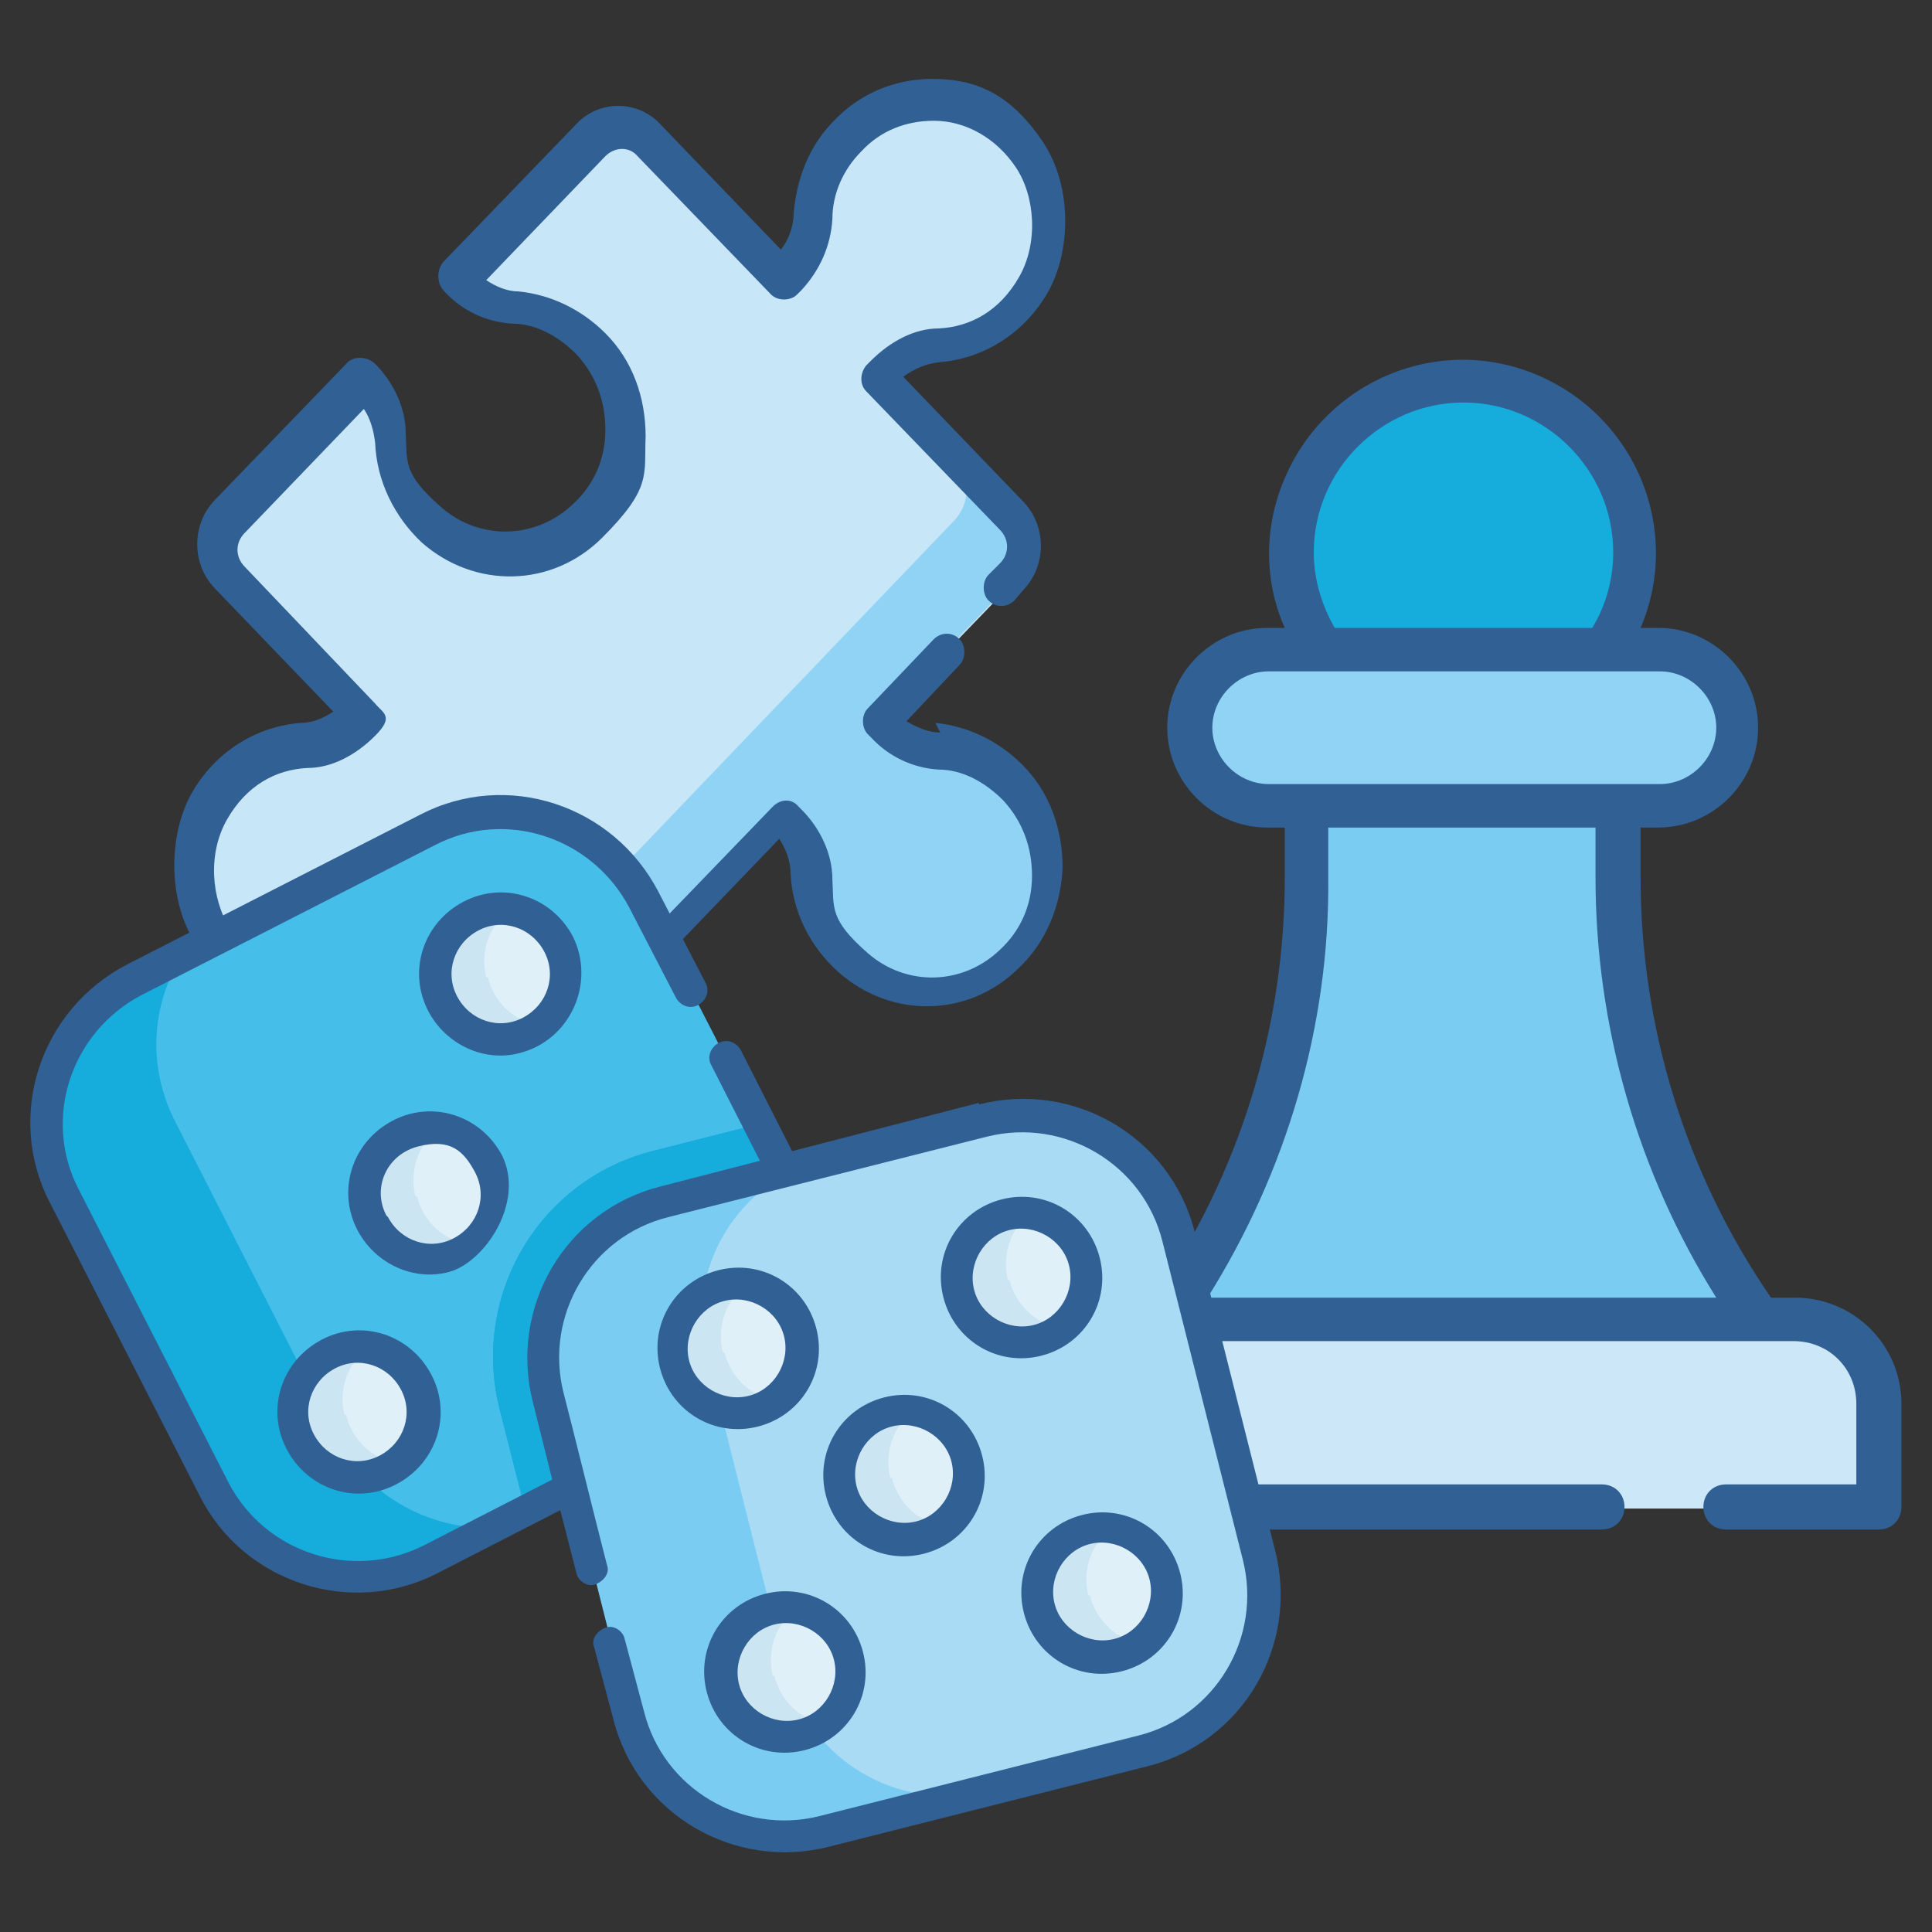 <?xml version="1.0" encoding="UTF-8"?>
<svg id="UALjoven_Semana_Ciencia_2025" xmlns="http://www.w3.org/2000/svg" version="1.1" viewBox="0 0 120 120">
  <rect x="0" y="0" width="120" height="120" fill="#333333" stroke="none"/>
  <!-- Generator: Adobe Illustrator 29.8.2, SVG Export Plug-In . SVG Version: 2.1.1 Build 3)  -->
  <defs>
    <style>
      .st0 {
        fill: #316094;
      }

      .st1 {
        fill: #a9dcf4;
      }

      .st2 {
        fill: #7accf3;
      }

      .st3 {
        fill: #c7e6f8;
      }

      .st4 {
        fill: #e0f0f8;
      }

      .st5 {
        fill: #cbe5f3;
      }

      .st6 {
        fill: #cce8f8;
      }

      .st7 {
        fill: #90d3f4;
      }

      .st8 {
        fill: #45bfe9;
      }

      .st9 {
        fill: #16acdc;
      }
    </style>
  </defs>
  <g id="peon">
    <path class="st9" d="M101.5,34.3c0,2.2-.6,4.3-1.9,6h-17.5c-3.3-4.8-2.1-11.5,2.7-14.8,4.8-3.3,11.5-2.1,14.8,2.7,1.2,1.8,1.9,3.9,1.9,6Z"/>
    <path class="st7" d="M107.8,45.2c0,2.7-2.2,4.8-4.8,4.8h-24.3c-2.7,0-4.8-2.2-4.8-4.8,0-2.7,2.2-4.8,4.8-4.8h24.3c2.7,0,4.8,2.2,4.8,4.8Z"/>
    <path class="st6" d="M70.4,82h41c2.9,0,5.3,2.4,5.3,5.3h0v6.4h-51.5v-6.4c0-2.9,2.4-5.3,5.3-5.3h0Z"/>
    <path class="st2" d="M100.5,54.5v-4.5h-19.3v4.5c0,9.8-3,19.4-8.7,27.5h36.8c-5.7-8-8.7-17.6-8.7-27.5Z"/>
    <path class="st0" d="M111.4,80.6h-1.4c-5.3-7.7-8.1-16.8-8.1-26.1v-3.1h1.1c3.4,0,6.2-2.8,6.2-6.2s-2.8-6.2-6.2-6.2h-1.1c2.6-6.1-.3-13.1-6.4-15.7-6.1-2.6-13.1.3-15.7,6.4-1.3,3-1.3,6.4,0,9.3h-1.1c-3.4,0-6.2,2.8-6.2,6.2,0,3.4,2.8,6.2,6.2,6.2h1.1v3.1c0,9.3-2.8,18.4-8.1,26.1h-1.4c-3.7,0-6.6,3-6.6,6.6v6.4c0,.8.6,1.4,1.4,1.4h34.4c.8,0,1.4-.6,1.4-1.4s-.6-1.4-1.4-1.4h-33v-5c0-2.2,1.7-3.9,3.9-3.9h41c2.2,0,3.9,1.7,3.9,3.9v5h-8.1c-.8,0-1.4.6-1.4,1.4s.6,1.4,1.4,1.4h9.5c.8,0,1.4-.6,1.4-1.4v-6.4c0-3.7-3-6.6-6.6-6.6h0ZM81.6,34.3c0-5.1,4.2-9.3,9.3-9.3s9.3,4.2,9.3,9.3c0,1.6-.4,3.2-1.3,4.7h-16c-.8-1.4-1.3-3-1.3-4.7ZM75.3,45.2c0-1.9,1.6-3.5,3.5-3.5h24.3c1.9,0,3.5,1.6,3.5,3.5,0,1.9-1.6,3.5-3.5,3.5h-24.3c-1.9,0-3.5-1.6-3.5-3.5h0ZM75,80.6c4.9-7.8,7.6-16.9,7.5-26.1v-3.1h16.6v3.1c0,9.2,2.6,18.3,7.5,26.1h-31.7Z"/>
  </g>
  <g id="puzzle">
    <path class="st3" d="M36.9,21.6c-1.3-1.4-3-2.1-4.7-2.2-1.3,0-2.5-.7-3.5-1.7h0c0,0,0-.2,0-.3l8.2-8.5c1-1,2.6-1,3.6,0l8.3,8.6.3-.3c.9-1,1.5-2.2,1.6-3.6.1-1.8.8-3.6,2.1-4.9,2.9-3.1,7.7-3,10.6.2,2.5,2.9,2.6,7.4,0,10.3-1.4,1.6-3.2,2.4-5,2.5-1.3,0-2.5.7-3.4,1.7l-.3.3,8.3,8.6c1,1,1,2.7,0,3.8l-8.3,8.6.2.2c.9,1,2.2,1.6,3.5,1.7,1.7.1,3.4.8,4.7,2.2,2.9,3.1,2.9,8-.2,11-2.8,2.7-7.1,2.7-9.8,0-1.5-1.4-2.3-3.3-2.4-5.2,0-1.4-.7-2.6-1.6-3.6l-.2-.2-8.3,8.6c-1,1-2.6,1-3.6,0l-8.1-8.5c0,0-.2,0-.3,0h0c-.9,1-1.5,2.2-1.6,3.6-.1,1.8-.8,3.6-2.1,4.9-2.9,3.1-7.7,3-10.6-.2-2.5-2.9-2.6-7.4,0-10.3,1.4-1.6,3.2-2.4,5-2.5,1.3,0,2.5-.7,3.4-1.7s0-.3,0-.4l-8.1-8.5c-1-1-1-2.7,0-3.8l8.2-8.5c0,0,.2,0,.3,0,.9,1,1.5,2.2,1.6,3.6.1,1.9.9,3.8,2.4,5.2,2.8,2.6,7.1,2.6,9.8,0,3.1-3,3.1-8,.2-11h0Z"/>
    <path class="st7" d="M58.3,46.6c-1.3,0-2.5-.7-3.5-1.7l-.2-.2,8.3-8.6c1-1,1-2.7,0-3.8l-3.6-3.8c1,1,1,2.7,0,3.8l-22.4,23.4c-1,1-2.6,1-3.6,0l3.6,3.8c1,1,2.6,1,3.6,0l8.3-8.6.2.2c.9,1,1.5,2.2,1.6,3.6.1,1.9.9,3.8,2.4,5.2,2.8,2.6,7.1,2.6,9.8,0,3.1-3,3.1-8,.2-11-1.3-1.4-3-2.1-4.7-2.2h0Z"/>
    <path class="st0" d="M58.4,45.5c-.7,0-1.4-.3-2.1-.7l3.3-3.5c.4-.4.4-1.2,0-1.6h0c-.5-.5-1.2-.4-1.6,0l-4.1,4.3c-.2.2-.3.5-.3.8,0,.3.1.6.3.8l.2.2c1.1,1.2,2.6,1.9,4.2,2,1.5,0,2.9.8,4,1.9,1.2,1.3,1.8,2.9,1.8,4.7,0,1.8-.7,3.4-2,4.6-2.3,2.2-5.8,2.3-8.2.2s-2.1-2.8-2.2-4.6c0-1.6-.8-3.2-1.9-4.3l-.2-.2c-.4-.5-1.1-.5-1.6,0l-8.3,8.6c-.5.6-1.5.6-2,0l-8.1-8.5c-.3-.3-.6-.4-1-.4h0c-.4,0-.7.1-1,.4-1.1,1.2-1.8,2.7-1.9,4.4,0,1.6-.7,3.1-1.8,4.2-1.2,1.3-2.8,1.9-4.5,1.9-2.1,0-3.9-1.1-5.1-3s-1.4-4.7-.2-6.8,3-3.1,5-3.2c1.5,0,3-.8,4.2-2s.5-1.4,0-2l-8.1-8.5c-.6-.6-.6-1.5,0-2.1l7.4-7.7c.4.6.6,1.3.7,2.1.1,2.4,1.2,4.6,2.9,6.2,3.3,2.9,8.1,2.8,11.2-.3s2.6-3.9,2.7-6.3c0-2.4-.8-4.7-2.5-6.4-1.5-1.5-3.4-2.4-5.4-2.6-.7,0-1.4-.3-2-.7l7.4-7.7c.6-.6,1.5-.6,2,0l8.3,8.6c.2.2.5.3.8.3h0c.3,0,.6-.1.8-.3l.3-.3c1.1-1.2,1.8-2.7,1.9-4.4,0-1.6.7-3.1,1.8-4.2,1.2-1.3,2.8-1.9,4.5-1.9,2,0,3.9,1.1,5.1,2.9s1.4,4.7.2,6.8-3,3.1-5,3.2c-1.5,0-3,.8-4.2,2l-.3.3c-.4.5-.4,1.2,0,1.6l8.3,8.6c.6.6.6,1.5,0,2.1l-.7.7c-.4.4-.4,1.2,0,1.6h0c.5.5,1.2.4,1.6,0l.6-.7c1.4-1.5,1.4-3.9,0-5.4l-7.5-7.8c.7-.5,1.4-.8,2.2-.9,2.7-.2,5.2-1.7,6.7-4.2s1.7-6.7-.3-9.6-4.1-3.8-6.8-3.8c-2.3,0-4.5.9-6.1,2.6-1.5,1.5-2.3,3.5-2.5,5.7,0,.8-.3,1.7-.8,2.3l-7.5-7.8c-1.4-1.5-3.8-1.5-5.2,0l-8.2,8.5c-.5.5-.5,1.4,0,1.9,1.1,1.2,2.6,1.9,4.2,2,1.5,0,2.9.8,4,1.9,0,0,0,0,0,0,1.2,1.3,1.8,2.9,1.8,4.7,0,1.8-.7,3.4-2,4.6-2.3,2.2-5.8,2.3-8.2.2s-2.1-2.8-2.2-4.6c0-1.6-.8-3.2-1.9-4.3-.5-.5-1.4-.5-1.8,0l-8.2,8.5c-1.4,1.5-1.4,3.9,0,5.4l7.4,7.7c-.6.4-1.3.7-2,.7-2.7.2-5.2,1.7-6.7,4.2s-1.7,6.7.2,9.6,4.1,3.8,6.8,3.8c0,0,.1,0,.2,0,2.3,0,4.4-.9,6-2.6,1.5-1.5,2.3-3.5,2.5-5.7,0-.8.3-1.5.7-2.1l7.4,7.7c.7.7,1.6,1.1,2.6,1.1s1.9-.4,2.6-1.1l7.4-7.7c.4.6.7,1.4.7,2.1.1,2.4,1.2,4.6,3,6.2,3.3,2.9,8.1,2.8,11.2-.3,1.7-1.6,2.6-3.9,2.7-6.2,0-2.4-.8-4.7-2.5-6.4-1.5-1.5-3.4-2.4-5.4-2.6Z"/>
  </g>
  <g id="dados">
    <path class="st8" d="M35.5,92.3l9.1-5.3c5-2.9,6.8-9.3,4-14.4-3.3-6.5-6.1-11.9-8.6-16.8-2.5-4.9-8.5-6.9-13.4-4.4-1.9,1-13,6.6-15.2,7.8-5,3.7-5.6,7.9-3.8,11.4l9.9,19.4c1.9,3.7,6.8,6.8,12.9,5l1.2-.6c.9-.5,3-1.5,3.9-2h0Z"/>
    <path class="st9" d="M20.8,89.1l-9.9-19.4c-1.8-3.5-1.5-7.4.5-10.5l-3,1.5c-4.9,2.5-6.9,8.5-4.4,13.4l9.3,18.2c2.5,4.9,8.5,6.9,13.4,4.4l3.6-1.8c-3.9,0-7.6-2.1-9.5-5.8h0Z"/>
    <path class="st9" d="M44.6,87c5-2.9,6.8-9.3,4-14.4-.9-1.8-.5-1.1-1.4-2.8l-6.7,1.7c-7,1.8-11.2,8.9-9.5,15.9l1.6,6.3,2.8-1.4,9.1-5.3Z"/>
    <path class="st9" d="M44.6,87c5-2.9,6.8-9.3,4-14.4-.9-1.8-.5-1.1-1.4-2.8l-6.7,1.7c-7,1.8-11.2,8.9-9.5,15.9l1.6,6.3,2.8-1.4,9.1-5.3Z"/>
    <path class="st1" d="M78.2,96.5l-5-19.8c-1.4-5.3-6.8-8.6-12.2-7.2-1.5.4-10.4,2.6-11.6,2.9-5.3,1.4-10.3,7.2-8.9,12.6l5,19.8c1.4,5.3,8.7,8.1,14.1,6.7l11.4-2.9c5.3-1.4,8.6-6.8,7.2-12.2h0Z"/>
    <path class="st2" d="M48.9,104c-.5-1.9-4.5-17.8-5-19.8-1.4-5.3,1.9-10.8,7.2-12.2-1.7.4-8.7,2.2-9.8,2.5-5.3,1.4-8.6,6.8-7.2,12.2l5,19.8c1.4,5.3,6.8,8.6,12.2,7.2l9.8-2.5c-5.3,1.4-10.8-1.9-12.2-7.2Z"/>
    <path class="st4" d="M52.7,102.9c-.4-1.6-1.7-2.8-3.3-3-2.3.8-3.2,2.9-2.8,4.5.4,1.6,1.8,3.2,4.6,2.7,1.2-1,1.9-2.6,1.5-4.2Z"/>
    <path class="st5" d="M48,104.1c-.4-1.6.2-3.3,1.5-4.2-2.8-.4-5.2,2.2-4.5,5,.7,2.8,4.1,4,6.4,2.2-1.6-.2-2.9-1.4-3.3-3Z"/>
    <path class="st4" d="M49.7,82.8c-.4-1.6-1.7-2.8-3.3-3-2.3.8-3.2,2.9-2.8,4.5.4,1.6,1.8,3.2,4.6,2.7,1.2-1,1.9-2.6,1.5-4.2Z"/>
    <path class="st5" d="M44.9,84c-.4-1.6.2-3.3,1.5-4.2-2.8-.4-5.2,2.2-4.5,5s4.1,4,6.4,2.2c-1.6-.2-2.9-1.4-3.3-3Z"/>
    <path class="st4" d="M35,59.5c-.4-1.6-1.7-2.8-3.3-3-2.3.8-3.2,2.9-2.8,4.5s1.8,3.2,4.6,2.7c1.2-1,1.9-2.6,1.5-4.2Z"/>
    <path class="st5" d="M30.2,60.7c-.4-1.6.2-3.3,1.5-4.2-2.8-.4-5.2,2.2-4.5,5,.7,2.8,4.1,4,6.4,2.2-1.6-.2-2.9-1.4-3.3-3Z"/>
    <path class="st4" d="M30.6,73.1c-.4-1.6-1.7-2.8-3.3-3-2.3.8-3.2,2.9-2.8,4.5.4,1.6,1.8,3.2,4.6,2.7,1.2-1,1.9-2.6,1.5-4.2Z"/>
    <path class="st5" d="M25.8,74.3c-.4-1.6.2-3.3,1.5-4.2-2.8-.4-5.2,2.2-4.5,5,.7,2.8,4.1,4,6.4,2.2-1.6-.2-2.9-1.4-3.3-3h0Z"/>
    <path class="st4" d="M26.2,86.7c-.4-1.6-1.7-2.8-3.3-3-2.3.8-3.2,2.9-2.8,4.5s1.8,3.2,4.6,2.7c1.2-1,1.9-2.6,1.5-4.2Z"/>
    <path class="st5" d="M21.4,87.9c-.4-1.6.2-3.3,1.5-4.2-2.8-.4-5.2,2.2-4.5,5,.7,2.8,4.1,4,6.4,2.2-1.6-.2-2.9-1.4-3.3-3Z"/>
    <path class="st4" d="M67.3,78.3c-.4-1.6-1.7-2.8-3.3-3-2.3.8-3.2,2.9-2.8,4.5.4,1.6,1.8,3.2,4.6,2.7,1.2-1,1.9-2.6,1.5-4.2Z"/>
    <path class="st5" d="M62.6,79.5c-.4-1.6.2-3.3,1.5-4.2-2.8-.4-5.2,2.2-4.5,5,.7,2.8,4.1,4,6.4,2.2-1.6-.2-2.9-1.4-3.3-3Z"/>
    <path class="st4" d="M72.3,97.9c-.4-1.6-1.7-2.8-3.3-3-2.3.8-3.2,2.9-2.8,4.5s1.8,3.2,4.6,2.7c1.2-1,1.9-2.6,1.5-4.2Z"/>
    <path class="st5" d="M67.6,99.1c-.4-1.6.2-3.3,1.5-4.2-2.8-.4-5.2,2.2-4.5,5,.7,2.8,4.1,4,6.4,2.2-1.6-.2-2.9-1.4-3.3-3Z"/>
    <path class="st4" d="M60,90.6c-.4-1.6-1.7-2.8-3.3-3-2.3.8-3.2,2.9-2.8,4.5s1.8,3.2,4.6,2.7c1.2-1,1.9-2.6,1.5-4.2Z"/>
    <path class="st5" d="M55.3,91.8c-.4-1.6.2-3.3,1.5-4.2-2.8-.4-5.2,2.2-4.5,5,.7,2.8,4.1,4,6.4,2.2-1.6-.2-2.9-1.4-3.3-3Z"/>
    <path class="st0" d="M60.8,68.5l-11.6,3-3.2-6.3c-.3-.5-.9-.7-1.4-.4-.5.3-.7.9-.4,1.4l3,5.9-6.2,1.6c-5.9,1.5-9.4,7.5-7.9,13.4l1.2,4.8-8,4.1c-4.4,2.2-9.8.5-12.1-3.9l-9.3-18.2c-2.3-4.4-.5-9.8,3.9-12.1l18.2-9.3c4.4-2.3,9.8-.5,12.1,3.9l2.9,5.6c.3.5.9.7,1.4.4.5-.3.7-.9.4-1.4l-2.9-5.6c-2.8-5.4-9.4-7.6-14.8-4.8l-18.2,9.3c-5.4,2.8-7.6,9.4-4.8,14.8l9.3,18.2c2.7,5.4,9.4,7.6,14.8,4.8l7.6-3.9,1,3.9c.1.5.7.9,1.2.7s.9-.7.7-1.2c-.6-2.3-2.2-8.8-2.7-10.7-1.2-4.8,1.7-9.7,6.5-10.9l19.8-5c4.8-1.2,9.7,1.7,10.9,6.5l5,19.8c1.2,4.8-1.7,9.7-6.5,10.9l-19.8,5c-4.8,1.2-9.7-1.7-10.9-6.5l-1.2-4.5c-.1-.5-.7-.9-1.2-.7s-.9.7-.7,1.2l1.2,4.5c1.5,5.9,7.5,9.4,13.4,7.9l19.8-5c5.9-1.5,9.4-7.5,7.9-13.4l-5-19.8c-1.5-5.9-7.5-9.4-13.4-7.9h0Z"/>
    <path class="st0" d="M57.4,96.5c2.7-.7,4.3-3.4,3.6-6.1-.7-2.7-3.4-4.3-6.1-3.6s-4.3,3.4-3.6,6.1c.7,2.7,3.4,4.3,6.1,3.6ZM55.4,88.6c1.6-.4,3.3.6,3.7,2.2s-.6,3.3-2.2,3.7-3.3-.6-3.7-2.2c-.4-1.6.6-3.3,2.2-3.7Z"/>
    <path class="st0" d="M69.7,103.8c2.7-.7,4.3-3.4,3.6-6.1s-3.4-4.3-6.1-3.6-4.3,3.4-3.6,6.1c.7,2.7,3.4,4.3,6.1,3.6ZM67.7,95.9c1.6-.4,3.3.6,3.7,2.2s-.6,3.3-2.2,3.7-3.3-.6-3.7-2.2c-.4-1.6.6-3.3,2.2-3.7h0Z"/>
    <path class="st0" d="M64.7,84.2c2.7-.7,4.3-3.4,3.6-6.1s-3.4-4.3-6.1-3.6-4.3,3.4-3.6,6.1c.7,2.7,3.4,4.3,6.1,3.6ZM62.7,76.4c1.6-.4,3.3.6,3.7,2.2s-.6,3.3-2.2,3.7-3.3-.6-3.7-2.2c-.4-1.6.6-3.3,2.2-3.7h0Z"/>
    <path class="st0" d="M44.6,78.9c-2.7.7-4.3,3.4-3.6,6.1.7,2.7,3.4,4.3,6.1,3.6s4.3-3.4,3.6-6.1c-.7-2.7-3.4-4.3-6.1-3.6h0ZM46.5,86.7c-1.6.4-3.3-.6-3.7-2.2s.6-3.3,2.2-3.7,3.3.6,3.7,2.2-.6,3.3-2.2,3.7h0Z"/>
    <path class="st0" d="M43.9,105.1c.7,2.7,3.4,4.3,6.1,3.6,2.7-.7,4.3-3.4,3.6-6.1-.7-2.7-3.4-4.3-6.1-3.6s-4.3,3.4-3.6,6.1ZM48.1,100.9c1.6-.4,3.3.6,3.7,2.2.4,1.6-.6,3.3-2.2,3.7s-3.3-.6-3.7-2.2.6-3.3,2.2-3.7Z"/>
    <path class="st0" d="M31.2,71.8s0,0,0,0c-1.3-2.5-4.3-3.5-6.8-2.2-2.5,1.3-3.5,4.3-2.2,6.8,1.1,2.1,3.5,3.2,5.7,2.6s4.7-4.3,3.3-7.2h0ZM24,75.5c-.9-1.7,0-3.8,2-4.3s2.8.3,3.5,1.6c.8,1.5.2,3.3-1.3,4.1-1.5.8-3.3.2-4.1-1.3Z"/>
    <path class="st0" d="M35.6,58.2c-1.3-2.5-4.3-3.5-6.8-2.2-2.5,1.3-3.5,4.3-2.2,6.8,1.1,2.1,3.5,3.2,5.7,2.6,3.1-.8,4.7-4.3,3.3-7.2ZM28.4,61.9c-.8-1.5-.2-3.3,1.3-4.1,1.5-.8,3.3-.2,4.1,1.3,0,0,0,0,0,0,.8,1.5.2,3.3-1.3,4.1-1.5.8-3.3.2-4.1-1.3h0Z"/>
    <path class="st0" d="M20,83.2c-2.5,1.3-3.5,4.3-2.2,6.8,1.3,2.5,4.3,3.5,6.8,2.2,2.5-1.3,3.5-4.3,2.2-6.8-1.3-2.5-4.3-3.5-6.8-2.2h0ZM23.6,90.4c-1.5.8-3.3.2-4.1-1.3-.8-1.5-.2-3.3,1.3-4.1,1.5-.8,3.3-.2,4.1,1.3.8,1.5.2,3.3-1.3,4.1Z"/>
  </g>
</svg>